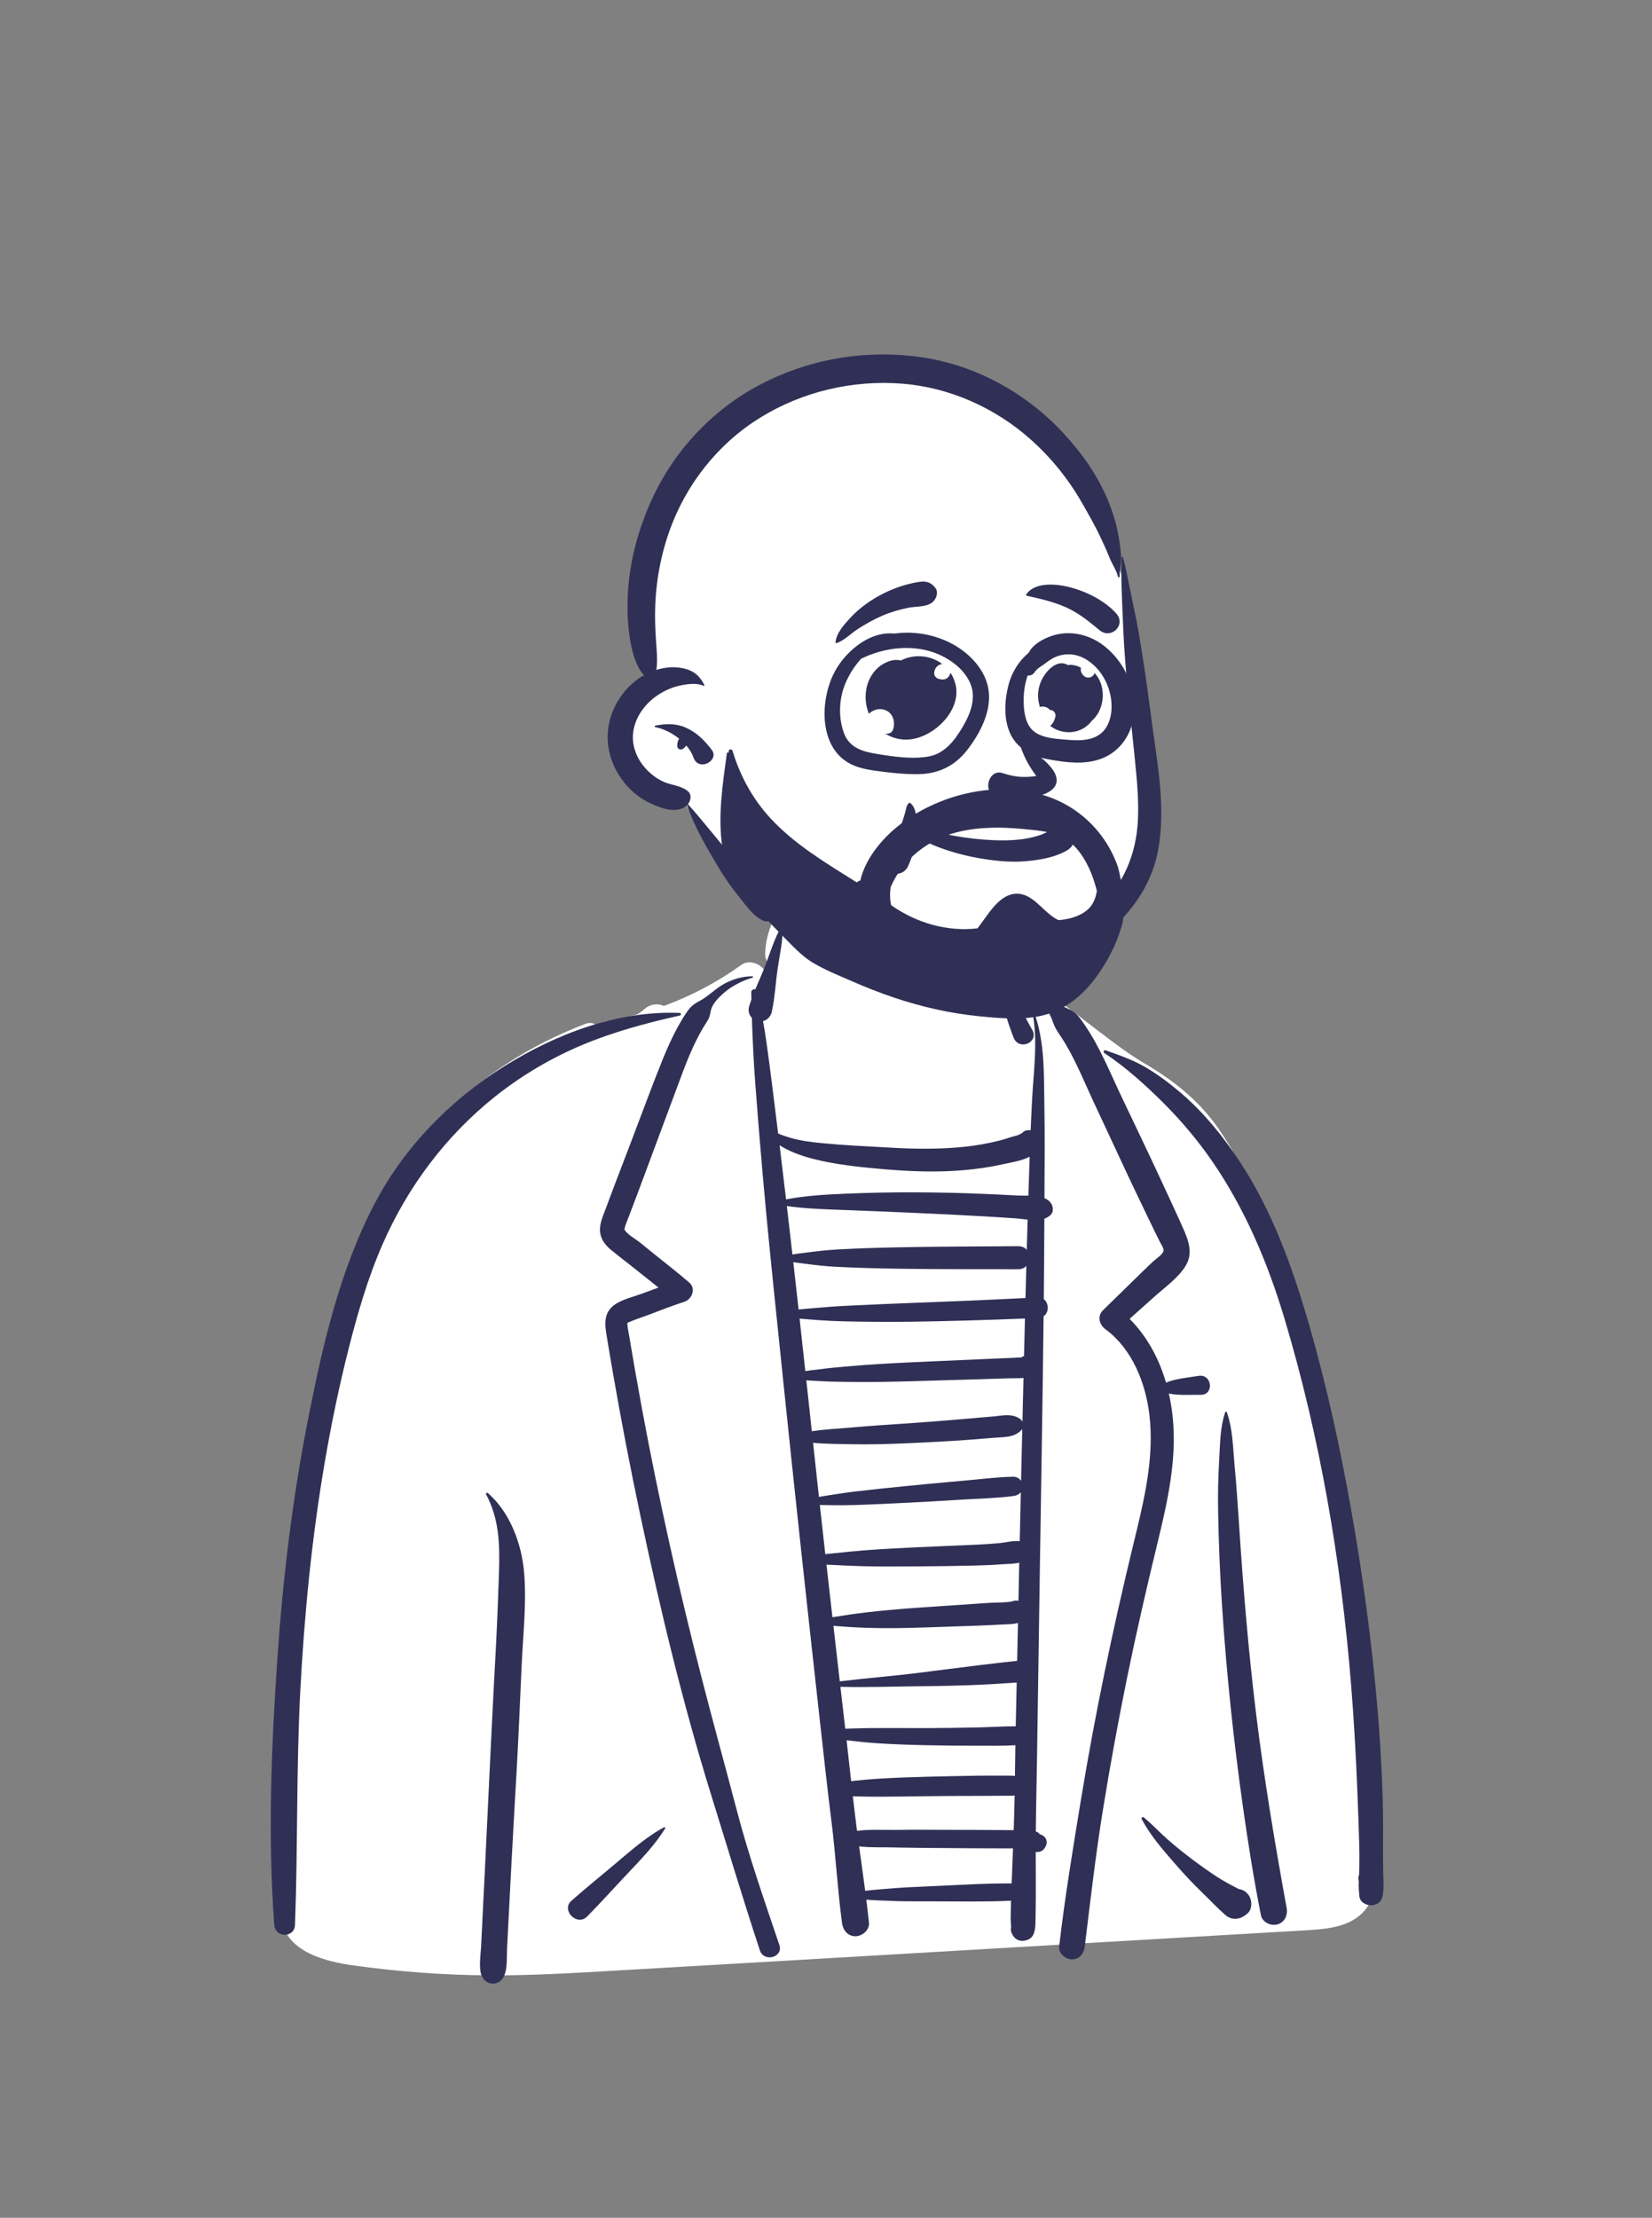 <svg width="149" height="200" viewBox="0 0 149 200" fill="none" xmlns="http://www.w3.org/2000/svg">
<rect x="0" y="0" width="149" height="200" fill="#808080" stroke="none"/>
<path fill-rule="evenodd" clip-rule="evenodd" d="M124.041 167.956C123.833 164.09 123.577 160.227 123.271 156.367C122.661 148.678 121.863 140.985 120.535 133.385C119.224 125.886 117.39 118.594 114.748 111.449C113.522 108.134 112.195 105.306 110.269 102.326C108.448 99.509 106.124 97.599 103.228 95.898C100.62 94.366 97.59 91.707 95.088 89.991C94.043 89.275 91.894 89.322 91.178 88.263C90.24 86.875 90.848 84.751 89.903 83.368C88.822 81.787 87.308 80.557 85.601 79.665C83.737 78.403 81.542 77.832 79.341 77.91C76.096 77.713 72.828 78.747 70.745 81.389C69.705 82.708 69.098 84.229 69.014 85.914C68.992 86.352 69.133 86.698 69.364 86.947C69.227 87.131 69.09 87.315 68.954 87.499C68.528 86.868 67.532 86.533 66.869 87.009C64.697 88.569 62.35 89.809 59.873 90.717C59.293 90.443 58.591 90.57 58.095 91.018C57.894 91.199 57.68 91.355 57.456 91.487C56.538 91.736 55.605 91.944 54.659 92.105C54.362 92.155 54.111 92.323 53.921 92.55C53.639 92.287 53.251 92.16 52.818 92.325C47.819 94.231 43.097 97.193 39.509 101.206C35.533 105.651 33.445 111.18 31.855 116.846C30.134 122.978 29.035 129.264 28.111 135.56C27.175 141.939 26.253 148.343 25.609 154.759C25.247 158.37 25.108 162.014 25.273 165.64C25.354 167.453 25.52 169.259 25.783 171.054C25.845 171.474 25.909 171.958 26.013 172.441C25.698 172.38 25.323 172.646 25.387 173.072C25.831 176.038 29.417 176.903 31.89 177.244C35.934 177.803 40.001 178.113 44.084 178.137C48.097 178.16 52.11 177.903 56.115 177.672C60.221 177.435 64.327 177.198 68.432 176.957C84.882 175.992 101.333 175.038 117.783 174.072C119.286 173.984 121.003 173.865 122.29 172.993C124.054 171.797 124.145 169.898 124.041 167.956Z" fill="white"/>
<path fill-rule="evenodd" clip-rule="evenodd" d="M43.847 134.772C43.79 134.665 43.922 134.568 44.01 134.646C46.007 136.399 47.053 139.214 47.272 141.817C47.504 144.576 47.175 147.434 47.049 150.192C46.909 153.265 46.783 156.339 46.612 159.41C46.439 162.526 46.252 165.641 46.092 168.757L45.731 175.768C45.693 176.515 45.776 177.434 45.489 178.131C45.045 179.213 43.725 179.046 43.448 178.142L43.439 178.112L43.414 178.131C43.169 177.317 43.352 176.351 43.394 175.509L43.772 167.849C44.039 162.434 44.277 157.02 44.563 151.607L44.661 149.802C44.795 147.373 44.898 144.951 44.98 142.523L45.007 141.713C45.085 139.275 45.023 136.973 43.847 134.772ZM92.257 89.825C93.37 89.72 94.21 90.089 95.22 90.477C95.66 90.647 96.077 90.842 96.499 91.044C97.028 91.298 97.367 91.746 97.692 92.22L97.867 92.476C99.222 94.462 100.133 96.753 101.162 98.915C102.365 101.445 103.58 103.969 104.758 106.511L105.339 107.763C105.629 108.389 105.919 109.015 106.204 109.644L106.697 110.738C107.192 111.847 107.637 113.021 106.931 114.165C106.274 115.23 105.111 116.053 104.189 116.876C103.421 117.562 102.652 118.249 101.883 118.934C103.473 120.527 104.539 122.532 105.167 124.683C106.058 124.311 107.146 124.24 108.067 124.079C109.357 123.854 109.515 125.808 108.298 125.784C107.399 125.766 106.344 125.858 105.422 125.668C105.582 126.375 105.699 127.093 105.773 127.812C106.16 131.581 105.313 135.373 104.43 139.02L104.357 139.32C103.398 143.268 102.489 147.226 101.675 151.207C100.859 155.196 100.126 159.201 99.475 163.221C98.812 167.312 98.343 171.425 97.839 175.538C97.763 176.16 97.371 176.694 96.684 176.694C96.111 176.694 95.456 176.159 95.528 175.538C96.048 171.059 96.786 166.604 97.518 162.156C98.781 154.496 100.37 146.903 102.197 139.36L102.516 138.046C103.338 134.639 104.084 131.128 103.672 127.614C103.336 124.752 102.14 121.702 99.776 119.924L99.704 119.87C99.152 119.465 98.939 118.691 99.483 118.157C99.829 117.818 100.176 117.479 100.523 117.14L102.604 115.107L103.023 114.697C103.373 114.355 103.724 114.016 104.086 113.686C104.305 113.488 104.899 113.108 104.942 112.78C104.971 112.567 104.718 112.191 104.615 111.994L104.145 111.046C103.879 110.505 103.621 109.96 103.36 109.417C102.82 108.29 102.273 107.167 101.745 106.035L98.573 99.236C97.679 97.318 96.881 95.293 95.712 93.52L95.481 93.174C95.289 92.883 95.118 92.603 94.997 92.247C94.88 91.904 94.733 91.528 94.516 91.236C94.01 90.55 93.042 90.161 92.231 90.017C92.114 89.997 92.157 89.835 92.257 89.825ZM67.863 88.039C67.934 88.039 67.944 88.14 67.879 88.16C66.902 88.454 65.968 88.928 65.206 89.613C64.841 89.941 64.474 90.313 64.249 90.754C64.163 90.923 64.115 91.101 64.08 91.286L64.069 91.348C64.011 91.682 63.928 91.868 63.758 92.136L63.729 92.181C62.76 93.677 62.081 95.339 61.461 97.003L60.109 100.631L58.759 104.26C58.323 105.43 57.888 106.599 57.453 107.768C57.212 108.414 56.965 109.057 56.718 109.699C56.611 109.978 56.496 110.254 56.398 110.536C56.385 110.575 56.342 110.807 56.31 110.864L56.321 110.883C56.593 111.341 57.32 111.724 57.731 112.057L59.15 113.204C60.161 114.022 61.198 114.817 62.178 115.671C62.794 116.207 62.411 117.168 61.724 117.393C60.573 117.767 59.445 118.217 58.311 118.641C57.853 118.812 57.376 118.962 56.923 119.151L56.648 119.27C56.54 119.318 56.592 119.318 56.596 119.517C56.6 119.725 56.659 119.943 56.693 120.147C57.075 122.458 57.48 124.764 57.907 127.067C59.419 135.209 61.225 143.292 63.285 151.313C64.326 155.363 65.441 159.394 66.505 163.438C67.565 167.472 68.961 171.447 70.294 175.398C70.67 176.512 68.903 176.992 68.537 175.883C67.001 171.236 65.596 166.549 64.145 161.877C61.568 153.574 59.536 145.091 57.74 136.588C56.849 132.373 56.035 128.143 55.297 123.899C55.157 123.095 55.02 122.291 54.886 121.487L54.691 120.304C54.557 119.46 54.48 118.582 55.136 117.914C55.776 117.263 56.874 117.032 57.716 116.726L57.777 116.704C58.313 116.504 58.852 116.312 59.39 116.113C58.598 115.489 57.816 114.852 57.026 114.228C56.389 113.726 55.742 113.233 55.114 112.718C54.596 112.294 54.174 111.75 54.12 111.06C54.065 110.355 54.367 109.701 54.61 109.054L54.634 108.991C54.873 108.346 55.113 107.701 55.358 107.057L56.88 103.075C57.848 100.546 58.774 97.995 59.791 95.484C60.194 94.491 60.632 93.513 61.15 92.574C61.4 92.121 61.668 91.678 61.959 91.251C62.286 90.772 62.582 90.538 63.087 90.273C63.896 89.851 64.531 89.141 65.342 88.706C66.139 88.278 66.959 88.049 67.863 88.039ZM70.488 83.526C70.519 83.473 70.6 83.496 70.602 83.557C70.623 84.814 70.324 86.099 70.141 87.343C69.956 88.59 69.897 89.907 69.629 91.141C69.624 91.199 69.613 91.255 69.597 91.311L69.584 91.354C69.472 91.699 69.179 91.993 68.82 92.085C68.933 92.711 69.039 93.339 69.128 93.97C69.282 95.055 69.423 96.141 69.561 97.228L69.726 98.533C69.882 99.762 70.034 100.991 70.184 102.222C70.566 102.381 70.955 102.513 71.355 102.627C72.273 102.89 73.214 102.997 74.162 103.09C76.093 103.28 78.039 103.367 79.976 103.475L80.392 103.498C82.57 103.623 84.76 103.645 86.933 103.422C88.01 103.311 89.079 103.125 90.13 102.861C90.664 102.727 91.183 102.527 91.716 102.396C91.893 102.352 92.05 102.252 92.228 102.146C92.307 102.046 92.416 101.971 92.56 101.941L92.599 101.935L92.638 101.929L92.651 101.923L92.65 101.927C92.759 101.912 92.863 101.913 92.96 101.926C92.999 100.967 93.041 100.008 93.094 99.049C93.236 96.475 93.628 93.789 93.105 91.236C93.088 91.151 93.204 91.12 93.234 91.201C94.26 93.902 94.144 96.857 94.196 99.701C94.247 102.482 94.216 105.265 94.202 108.047C94.402 108.132 94.579 108.247 94.72 108.408C95.001 108.73 95.082 109.291 94.72 109.601C94.56 109.739 94.382 109.835 94.194 109.901C94.184 112.318 94.166 114.735 94.142 117.152C94.602 117.507 94.644 118.349 94.125 118.7C94.038 126.526 93.896 134.352 93.778 142.178L93.531 158.595C93.499 160.782 93.444 162.969 93.424 165.156L93.44 165.162L93.495 165.188C93.587 165.231 93.724 165.301 93.752 165.373C93.76 165.391 93.761 165.404 93.76 165.413C93.912 165.435 94.06 165.506 94.19 165.629C94.509 165.932 94.444 166.389 94.19 166.698L94.122 166.78C93.963 166.973 93.663 167.047 93.417 167.008C93.419 168.373 93.428 169.738 93.424 171.103C93.423 171.52 93.416 171.937 93.409 172.354L93.392 173.354C93.38 173.924 93.329 174.649 92.746 174.905C92.087 175.195 91.496 174.958 91.229 174.288C91.157 174.107 91.172 173.938 91.199 173.759C91.191 173.489 91.148 173.177 91.153 172.927L91.175 171.885C91.179 171.724 91.185 171.563 91.19 171.403L91.171 171.405C88.829 171.518 86.471 171.463 84.126 171.462L83.083 171.463C82.213 171.464 81.341 171.459 80.471 171.426L80.145 171.412C79.495 171.381 78.811 171.372 78.136 171.313C78.222 172.006 78.302 172.699 78.374 173.393C78.442 174.051 77.763 174.61 77.158 174.61C76.439 174.61 76.027 174.045 75.941 173.393C75.535 170.32 75.368 167.218 74.98 164.143C74.632 161.389 74.331 158.628 74.025 155.868L73.922 154.949C72.8 144.906 71.712 134.86 70.67 124.809L70.185 120.11C69.695 115.374 69.202 110.638 68.787 105.895C68.549 103.184 68.331 100.472 68.124 97.757C67.973 95.763 67.878 93.781 67.817 91.791C67.573 91.54 67.45 91.173 67.558 90.795C67.621 90.574 67.695 90.355 67.773 90.135C67.768 89.92 67.763 89.705 67.758 89.489C67.755 89.285 67.962 89.18 68.128 89.213C68.429 88.484 68.76 87.76 69.037 87.038C69.486 85.868 69.855 84.608 70.488 83.526ZM45.462 96.168C50.147 93.231 55.722 91.118 61.307 91.345C61.434 91.351 61.47 91.544 61.338 91.573C58.359 92.239 55.347 93.049 52.527 94.229C49.699 95.412 47.01 97.005 44.614 98.919C40.195 102.451 36.76 107.045 34.498 112.223C33.173 115.257 32.245 118.46 31.434 121.664C30.576 125.054 29.868 128.481 29.28 131.929C28.119 138.739 27.443 145.625 27.083 152.522C26.717 159.538 26.868 166.559 26.607 173.576C26.561 174.792 24.824 174.768 24.736 173.576C24.145 165.598 24.472 157.493 25.019 149.52C25.511 142.354 26.37 135.202 27.753 128.15L27.874 127.539C29.167 121.015 30.727 114.333 33.853 108.425C36.522 103.38 40.643 99.189 45.462 96.168ZM110.51 127.348C110.535 127.278 110.627 127.279 110.652 127.348C111.186 128.844 111.205 130.531 111.347 132.107L111.358 132.228C111.494 133.666 111.597 135.105 111.692 136.546L111.728 137.086C112.11 142.964 112.588 148.834 113.308 154.681C114.026 160.505 114.997 166.289 116.047 172.062C116.164 172.704 115.879 173.359 115.205 173.544C114.612 173.707 113.849 173.341 113.724 172.702C113.072 169.389 112.545 166.072 112.075 162.73C111.247 156.845 110.629 150.933 110.233 145.004C110.033 142.025 109.91 139.049 109.862 136.064C109.839 134.68 109.875 133.291 109.949 131.908L109.966 131.589C110.048 130.175 110.04 128.696 110.51 127.348ZM59.894 164.783C59.956 164.749 60.034 164.819 59.994 164.884C59.087 166.359 57.86 167.63 56.674 168.883C55.434 170.193 54.225 171.542 52.96 172.827C52.047 173.755 50.576 172.258 51.541 171.407C52.897 170.21 54.315 169.073 55.695 167.903L56.298 167.391C57.43 166.435 58.595 165.487 59.894 164.783ZM102.974 164.045C102.907 163.916 103.062 163.811 103.166 163.897C103.898 164.492 104.554 165.202 105.26 165.83C105.96 166.452 106.686 167.033 107.431 167.598C108.18 168.167 108.945 168.712 109.731 169.228C110.383 169.657 111.054 170 111.736 170.355C112.052 170.396 112.345 170.551 112.579 170.845C112.95 171.31 112.989 172.188 112.475 172.591L112.383 172.664C111.784 173.135 111.072 173.192 110.482 172.664C109.823 172.074 109.2 171.424 108.567 170.801L108.377 170.614C107.697 169.953 107.034 169.27 106.408 168.557L105.842 167.913C104.792 166.714 103.698 165.423 102.974 164.045ZM99.604 94.96C99.483 94.88 99.558 94.663 99.708 94.714L99.984 94.81C101.135 95.21 102.32 95.654 103.365 96.27C104.488 96.932 105.525 97.721 106.516 98.567C108.567 100.318 110.312 102.472 111.795 104.717C114.771 109.222 116.611 114.381 118.096 119.543C119.681 125.047 120.9 130.67 121.896 136.308C122.908 142.038 123.688 147.82 124.202 153.616C124.454 156.471 124.624 159.328 124.709 162.194C124.753 163.667 124.752 165.141 124.739 166.615C124.736 166.994 124.739 167.373 124.743 167.752L124.757 168.889C124.765 169.608 124.851 170.363 124.681 171.066C124.405 172.197 122.537 171.986 122.598 170.83C122.542 170.446 122.539 170.048 122.554 169.65C122.545 169.599 122.536 169.547 122.525 169.493C122.494 169.341 122.52 169.199 122.581 169.078C122.59 168.886 122.599 168.697 122.602 168.51C122.614 167.751 122.613 166.995 122.592 166.236C122.548 164.636 122.484 163.035 122.42 161.436C122.292 158.239 122.113 155.042 121.854 151.853C120.953 140.755 119.05 129.593 115.854 118.915C114.37 113.957 112.323 109.089 109.388 104.805C108.085 102.903 106.615 101.146 104.986 99.515C103.346 97.875 101.539 96.242 99.604 94.96ZM77.488 166.506L77.71 168.109C77.82 168.91 77.93 169.712 78.034 170.515C78.741 170.418 79.464 170.377 80.145 170.317C81.338 170.211 82.539 170.16 83.735 170.11C86.208 170.009 88.694 169.831 91.171 169.844C91.196 169.844 91.22 169.846 91.244 169.847L91.367 166.685L89.627 166.683C88.153 166.68 86.679 166.668 85.205 166.655C83.878 166.644 82.55 166.642 81.223 166.614L80.654 166.601C79.648 166.573 78.536 166.63 77.488 166.506ZM91.513 161.916C91.442 161.925 91.37 161.931 91.292 161.935C90.948 161.949 90.601 161.939 90.256 161.942C89.522 161.949 88.787 161.954 88.053 161.954C86.585 161.953 85.117 161.962 83.649 161.98C82.137 161.998 80.626 162.025 79.115 162.027C78.382 162.029 77.652 162.009 76.92 161.989C77.039 163.03 77.163 164.07 77.299 165.107C78.436 164.954 79.659 165.031 80.77 165.02L80.915 165.018C82.431 164.992 83.949 165.012 85.466 165.013C87.026 165.015 88.587 165.02 90.147 165.033L91.429 165.044L91.432 164.979C91.47 163.959 91.494 162.938 91.513 161.916ZM76.357 156.937C76.499 158.165 76.632 159.396 76.768 160.626C76.858 160.612 76.95 160.601 77.043 160.591C77.776 160.514 78.508 160.448 79.244 160.402C80.712 160.312 82.179 160.263 83.649 160.224C85.16 160.184 86.671 160.152 88.183 160.131C88.918 160.121 89.651 160.122 90.386 160.127C90.73 160.13 91.078 160.118 91.422 160.142C91.463 160.144 91.502 160.149 91.541 160.153L91.567 158.306C91.571 157.998 91.576 157.691 91.581 157.383C90.446 157.453 89.292 157.426 88.158 157.426L87.896 157.427C86.471 157.433 85.046 157.414 83.62 157.384C82.15 157.354 80.683 157.305 79.215 157.212C78.621 157.173 78.031 157.123 77.439 157.057L77.144 157.023C76.886 156.993 76.621 156.968 76.357 156.937ZM91.699 151.725C88.965 151.941 86.246 152.032 83.504 152.059L83.093 152.063C80.671 152.081 78.228 152.181 75.8 152.117C75.945 153.376 76.091 154.635 76.236 155.894C76.584 155.878 76.933 155.878 77.273 155.865C77.965 155.84 78.653 155.834 79.345 155.833C80.77 155.829 82.195 155.842 83.62 155.839C85.089 155.836 86.557 155.811 88.026 155.783C89.216 155.761 90.42 155.672 91.613 155.675L91.699 151.725ZM91.814 146.352C91.497 146.458 91.123 146.465 90.713 146.483L89.655 146.536C89.165 146.56 88.674 146.583 88.183 146.601C86.547 146.66 84.912 146.717 83.276 146.768C81.6 146.822 79.916 146.853 78.239 146.8C77.418 146.774 76.604 146.731 75.785 146.662C75.582 146.646 75.376 146.634 75.17 146.62C75.36 148.288 75.552 149.956 75.744 151.624C78.16 151.327 80.595 151.143 83.008 150.836L85.191 150.557C87.372 150.278 89.551 150.005 91.74 149.775L91.814 146.352ZM91.931 140.922C91.466 141.036 90.936 141.031 90.489 141.059L90.407 141.065C89.561 141.129 88.713 141.161 87.866 141.182C86.204 141.223 84.542 141.243 82.879 141.254L81.88 141.26C80.548 141.267 79.216 141.271 77.884 141.24C77.029 141.22 76.176 141.178 75.322 141.135C75.066 141.122 74.804 141.114 74.542 141.101C74.72 142.68 74.901 144.259 75.081 145.838C75.362 145.794 75.644 145.76 75.912 145.714C76.6 145.598 77.287 145.505 77.981 145.422C79.483 145.242 80.992 145.112 82.502 145.003C84.05 144.891 85.601 144.796 87.15 144.687L88.247 144.61C88.613 144.584 88.979 144.56 89.345 144.537C89.97 144.499 90.696 144.542 91.316 144.406C91.484 144.336 91.67 144.32 91.857 144.36L91.931 140.922ZM92.071 134.565C91.91 134.769 91.67 134.876 91.384 134.913C89.892 135.107 88.362 135.138 86.857 135.229L86.592 135.246C85.039 135.348 83.484 135.428 81.93 135.511C80.333 135.596 78.736 135.665 77.138 135.721C76.46 135.744 75.778 135.747 75.099 135.738L74.807 135.734C74.528 135.73 74.236 135.73 73.943 135.72C74.105 137.197 74.269 138.674 74.435 140.151C74.734 140.118 75.032 140.093 75.321 140.062C76.175 139.972 77.028 139.883 77.884 139.815C79.505 139.688 81.128 139.611 82.752 139.53C84.413 139.448 86.076 139.393 87.738 139.315C88.544 139.278 89.35 139.231 90.153 139.157C90.716 139.105 91.385 138.914 91.973 138.984C92.005 137.51 92.038 136.038 92.071 134.565ZM92.202 128.87C92.177 128.909 92.147 128.947 92.111 128.983C91.454 129.632 90.645 129.582 89.775 129.65L89.721 129.654C88.868 129.726 88.015 129.794 87.161 129.856C85.454 129.979 83.744 130.065 82.034 130.143C80.284 130.221 78.524 130.275 76.773 130.239C75.651 130.217 74.477 130.22 73.333 130.111C73.508 131.738 73.685 133.364 73.863 134.99C74.185 134.93 74.508 134.883 74.815 134.834C75.588 134.714 76.362 134.591 77.139 134.501C78.691 134.323 80.245 134.155 81.8 134.004C83.131 133.875 84.462 133.744 85.793 133.626L86.592 133.557C88.181 133.423 89.79 133.203 91.384 133.17C91.647 133.165 91.944 133.308 92.094 133.534C92.129 131.979 92.166 130.425 92.202 128.87ZM92.313 124.26C91.907 124.309 91.47 124.281 91.096 124.293C90.149 124.324 89.202 124.353 88.255 124.381L82.575 124.549C80.64 124.605 78.699 124.648 76.764 124.621C75.913 124.609 75.058 124.607 74.207 124.561L73.924 124.544C73.574 124.521 73.144 124.517 72.725 124.475L73.22 129.065C74.358 128.901 75.531 128.839 76.66 128.743L76.901 128.722C78.565 128.57 80.238 128.47 81.905 128.357C83.617 128.241 85.325 128.1 87.032 127.956C87.886 127.884 88.74 127.813 89.593 127.734L89.699 127.724C90.505 127.639 91.262 127.46 91.976 127.936C92.081 128.005 92.162 128.098 92.218 128.202C92.25 126.888 92.28 125.574 92.313 124.26ZM92.445 118.902C88.985 119.041 85.525 119.147 82.063 119.194C80.114 119.22 78.168 119.201 76.219 119.16C75.374 119.143 74.522 119.102 73.678 119.038L73.362 119.012C72.96 118.978 72.538 118.954 72.118 118.914C72.292 120.492 72.464 122.07 72.635 123.649C73.048 123.573 73.479 123.537 73.842 123.491L73.924 123.48C74.823 123.356 75.731 123.284 76.635 123.204C78.395 123.049 80.164 122.949 81.929 122.864C83.736 122.777 85.544 122.704 87.351 122.623L89.159 122.543C89.46 122.529 89.761 122.516 90.063 122.503C90.493 122.485 90.923 122.468 91.353 122.45C91.566 122.441 91.787 122.412 91.999 122.423L92.06 122.415C92.088 122.412 92.112 122.409 92.135 122.406C92.192 122.362 92.255 122.326 92.321 122.298L92.361 122.283L92.445 118.902ZM71.551 113.825C71.712 115.246 71.871 116.667 72.028 118.089C72.521 118.032 73.02 118.001 73.491 117.959C74.441 117.873 75.396 117.799 76.349 117.755L78.254 117.667C79.523 117.608 80.792 117.551 82.063 117.505C85.54 117.378 89.017 117.232 92.492 117.055C92.516 116.091 92.542 115.126 92.568 114.163C92.4 114.341 92.16 114.459 91.843 114.459C88.195 114.449 84.544 114.47 80.896 114.41C79.07 114.38 77.246 114.335 75.423 114.241C74.53 114.196 73.632 114.102 72.747 113.98C72.37 113.927 71.956 113.89 71.551 113.825ZM70.967 108.762C71.139 110.217 71.307 111.673 71.473 113.13C71.926 113.049 72.394 113.005 72.817 112.948C73.725 112.825 74.638 112.726 75.553 112.675C77.332 112.574 79.113 112.523 80.896 112.485C84.544 112.408 88.195 112.409 91.843 112.38C92.186 112.376 92.44 112.512 92.607 112.715C92.632 111.806 92.659 110.897 92.687 109.988C92.334 109.951 91.985 109.898 91.662 109.875C90.668 109.806 89.674 109.743 88.679 109.686C86.605 109.567 84.528 109.465 82.451 109.375C80.374 109.284 78.296 109.196 76.218 109.119L75.31 109.086C73.865 109.032 72.395 108.964 70.967 108.762ZM70.314 103.28C70.492 104.754 70.668 106.229 70.844 107.704L70.897 108.16C72.634 107.822 74.466 107.723 76.218 107.648C78.297 107.56 80.371 107.514 82.451 107.521C84.529 107.527 86.603 107.576 88.679 107.662C89.717 107.705 90.754 107.754 91.791 107.811C92.076 107.826 92.41 107.818 92.754 107.823C92.762 107.591 92.768 107.36 92.776 107.128C92.808 106.189 92.839 105.251 92.871 104.312C92.17 104.673 91.258 104.818 90.553 104.972L90.473 104.989C89.309 105.251 88.121 105.42 86.933 105.524C84.6 105.728 82.244 105.651 79.913 105.454L79.505 105.419C77.459 105.242 75.338 105.017 73.353 104.51C72.408 104.269 71.432 103.931 70.585 103.442C70.497 103.391 70.406 103.337 70.314 103.28ZM90.017 85.762C90.037 85.683 90.157 85.664 90.196 85.739C90.471 86.262 90.575 86.891 90.765 87.452C90.971 88.055 91.163 88.663 91.391 89.259C91.865 90.504 92.425 91.701 93.092 92.854C93.754 93.996 91.903 94.812 91.416 93.561C90.914 92.271 90.501 90.937 90.252 89.573C90.129 88.908 90.021 88.234 89.986 87.558C89.955 86.977 89.874 86.328 90.017 85.762Z" fill="#303056"/>
<path fill-rule="evenodd" clip-rule="evenodd" d="M101.373 52.736C100.193 47.758 97.612 43.126 93.481 39.382C81.049 27.087 58.218 33.76 58.322 52.289C57.876 54.453 57.695 56.678 57.843 58.885C57.904 59.827 58.311 61.141 57.764 61.989C56.529 63.574 55.812 64.743 56.232 66.852C56.583 68.694 57.836 69.998 59.526 70.692C60.54 70.983 61.502 71.617 61.878 72.583C64.135 76.717 65.807 80.155 69.365 82.972C70.283 83.697 79.699 88.047 82.802 88.047C91.885 88.047 103.334 84.755 103.524 74.606C103.557 72.376 103.166 70.121 102.92 67.909C102.323 62.862 102.534 57.632 101.373 52.736Z" fill="white"/>
<path fill-rule="evenodd" clip-rule="evenodd" d="M101.169 50.246C101.172 50.185 101.26 50.171 101.277 50.232C101.614 51.43 101.806 52.651 102.07 53.868C102.324 55.04 102.564 56.216 102.764 57.398C103.141 59.63 103.459 61.867 103.754 64.111L103.828 64.672C104.342 68.619 105.19 72.732 104.448 76.702C103.815 80.09 101.693 82.82 98.958 84.822C96.369 86.718 93.23 87.935 90.112 88.626C86.767 89.369 82.801 89.59 80.079 87.136C78.99 86.153 80.475 84.203 81.657 85.09C84.433 87.172 87.964 86.558 91.097 85.73L91.192 85.704C93.941 84.972 96.708 83.862 98.891 81.988C101.304 79.917 102.497 77.043 102.635 73.891C102.713 72.119 102.547 70.35 102.369 68.59L102.35 68.394C102.145 66.38 101.93 64.367 101.733 62.353C101.552 60.517 101.396 58.669 101.314 56.824L101.275 55.893C101.196 54.017 101.088 52.114 101.169 50.246ZM68.612 34.657C73.13 32.304 78.321 31.462 83.348 32.252C88.181 33.011 92.616 35.506 95.932 39.083C97.55 40.829 98.987 42.85 99.904 45.057C100.361 46.153 100.718 47.297 100.908 48.471C101.006 49.075 101.102 49.701 101.121 50.313C101.137 50.88 100.971 51.412 100.99 51.988C100.993 52.078 100.856 52.096 100.835 52.009C100.677 51.367 100.299 50.881 100.062 50.271C99.884 49.815 99.683 49.37 99.478 48.926L99.302 48.546C98.791 47.442 98.18 46.383 97.576 45.327C96.359 43.201 94.799 41.27 92.971 39.639C89.761 36.777 85.644 34.93 81.347 34.597C76.887 34.252 72.363 35.315 68.554 37.671C64.745 40.027 61.865 43.689 60.37 47.905C59.615 50.033 59.199 52.25 59.102 54.504C59.053 55.645 59.098 56.796 59.178 57.934L59.218 58.478C59.265 59.129 59.297 59.778 59.199 60.413C59.886 60.199 60.606 60.11 61.329 60.216C62.403 60.373 63.045 60.814 63.527 61.774C63.551 61.824 63.501 61.874 63.451 61.849C62.827 61.537 61.816 61.702 61.155 61.865C60.466 62.035 59.846 62.331 59.261 62.731C58.179 63.471 57.331 64.617 57.123 65.932C56.922 67.202 57.443 68.488 58.319 69.398C58.77 69.867 59.308 70.272 59.911 70.525C60.643 70.832 61.368 70.822 62.016 71.329C62.416 71.641 62.319 72.177 62.048 72.525C63.414 74.024 64.626 75.663 65.992 77.168C66.625 77.865 67.253 78.564 67.86 79.284L68.087 79.555C68.693 80.286 69.656 81.059 69.933 81.978C70.106 82.551 69.493 83.299 68.874 83.039C67.924 82.638 67.245 81.598 66.604 80.799L66.562 80.747C65.888 79.92 65.291 79.046 64.745 78.13L64.565 77.829C63.577 76.167 62.597 74.443 61.967 72.616C61.925 72.659 61.881 72.698 61.835 72.731C60.927 73.377 59.608 72.88 58.701 72.461C57.846 72.065 57.061 71.47 56.45 70.752C55.12 69.192 54.507 67.171 54.951 65.145C55.327 63.429 56.516 61.761 58.074 60.892C57.355 60.064 57.057 58.947 56.859 57.855C56.605 56.462 56.555 55.033 56.624 53.62C56.761 50.805 57.485 48.03 58.605 45.453C60.607 40.84 64.148 36.982 68.612 34.657ZM59.105 65.435C60.053 65.257 60.937 65.214 61.851 65.616C62.843 66.051 63.541 66.77 64.19 67.612C64.929 68.571 63.036 69.618 62.559 68.346L62.545 68.306C62.417 67.93 62.188 67.566 61.898 67.23C61.811 67.364 61.695 67.481 61.558 67.548C61.393 67.63 61.14 67.574 61.1 67.362C61.056 67.127 61.105 66.843 61.24 66.644L61.259 66.617C60.601 66.088 59.81 65.701 59.105 65.576C59.035 65.564 59.035 65.448 59.105 65.435Z" fill="#303056"/>
<path fill-rule="evenodd" clip-rule="evenodd" d="M81.976 72.419C82.003 72.394 82.046 72.385 82.079 72.406C82.644 72.763 82.71 73.963 82.717 74.656C82.95 74.717 83.181 74.786 83.399 74.834C83.862 74.937 84.328 75.026 84.792 75.121L85.14 75.192C86.305 75.438 87.49 75.619 88.676 75.711C89.828 75.798 91.013 75.831 92.16 75.682C92.653 75.619 93.144 75.512 93.62 75.37C94.183 75.202 94.631 74.924 95.155 74.68C96.466 74.069 97.565 75.859 96.303 76.645C95.22 77.319 93.742 77.562 92.492 77.666C91.214 77.773 89.941 77.656 88.678 77.453C87.313 77.235 85.976 76.899 84.682 76.412C84.134 76.206 83.605 75.956 83.087 75.683L82.947 75.608C82.86 75.562 82.771 75.515 82.681 75.467C82.584 76.332 82.305 77.167 81.967 77.97L81.96 77.956C81.775 78.589 81.108 78.981 80.445 78.701C79.666 78.373 79.607 77.512 80.06 76.9L80.082 76.872C80.615 76.187 80.948 75.336 81.238 74.525C81.387 74.11 81.524 73.684 81.644 73.259C81.731 72.952 81.734 72.643 81.976 72.419ZM102.037 65.534C101.576 66.929 100.569 68.004 99.168 68.476C97.778 68.944 96.232 68.774 94.813 68.52C94.502 68.465 94.187 68.404 93.873 68.332C94.13 68.492 94.357 68.716 94.574 68.954C94.896 69.305 95.187 69.674 95.276 70.113C95.364 70.549 95.226 70.88 94.973 71.13C94.585 71.515 93.96 71.722 93.429 71.837C92.242 72.093 91.053 72.054 89.873 71.79C89.571 71.724 89.366 71.562 89.252 71.351C89.112 71.094 89.101 70.775 89.181 70.485C89.261 70.195 89.434 69.927 89.684 69.78C89.89 69.658 90.149 69.624 90.442 69.722C91.03 69.917 91.614 70.047 92.236 70.062C92.499 70.068 92.763 70.061 93.026 70.037C93.174 70.023 93.322 70.004 93.469 69.98C93.383 69.865 93.299 69.747 93.216 69.628C93.119 69.487 93.024 69.345 92.934 69.2C92.672 68.781 92.454 68.35 92.263 67.895C92.202 67.749 92.144 67.603 92.09 67.456C92.082 67.435 92.074 67.414 92.066 67.393C92.049 67.379 92.032 67.365 92.016 67.35C91.642 67.026 91.328 66.627 91.105 66.133C90.504 64.793 90.602 63.131 90.967 61.74C91.26 60.625 91.905 59.594 92.757 58.894C92.906 58.649 93.004 58.5 93.124 58.375C93.615 57.865 94.299 57.521 94.966 57.312C96.456 56.845 98.079 57.18 99.342 58.07C100.508 58.892 101.421 60.124 101.915 61.495C102.382 62.793 102.473 64.217 102.037 65.534ZM81.74 57.056C83.512 57.041 85.315 57.564 86.753 58.611C88.129 59.614 89.209 61.094 89.208 62.856C89.207 64.572 88.29 66.26 87.272 67.589C86.131 69.08 84.639 69.799 82.763 69.816C81.788 69.825 80.806 69.738 79.838 69.62L79.318 69.555C78.603 69.463 77.881 69.353 77.203 69.107C73.976 67.936 73.876 63.711 75.071 61.01C75.993 58.925 78.329 56.891 80.658 57.135C81.009 57.086 81.37 57.059 81.74 57.056ZM84.733 59.043C82.514 58.046 79.818 58.345 77.665 59.408C76.812 60.339 76.189 61.512 75.936 62.588C75.667 63.738 75.707 64.977 76.111 66.09C76.606 67.451 77.823 67.787 79.137 67.996L79.647 68.077L79.86 68.109C81.15 68.301 82.561 68.451 83.802 68.21C85.184 67.942 86.061 66.825 86.752 65.679L86.784 65.626C87.502 64.426 88.102 62.967 87.5 61.592C86.989 60.423 85.871 59.554 84.733 59.043ZM97.832 59.39C97.07 58.968 96.202 58.891 95.379 59.174C95.026 59.295 94.719 59.492 94.423 59.713L94.305 59.803C93.94 60.083 93.6 60.224 93.326 60.602L93.291 60.653C93.153 60.859 92.912 60.942 92.692 60.914C92.436 61.621 92.33 62.385 92.328 63.138L92.328 63.237L92.329 63.339C92.346 64.228 92.501 65.316 93.2 65.912C93.838 66.456 94.804 66.587 95.667 66.662L96.331 66.717L96.508 66.731C97.417 66.794 98.413 66.772 99.175 66.234C99.839 65.766 100.152 64.969 100.233 64.183C100.424 62.327 99.486 60.306 97.832 59.39ZM81.254 59.562C82.476 58.937 83.944 59.094 84.979 59.876C84.887 59.894 84.797 59.917 84.707 59.962C84.471 60.08 84.326 60.316 84.27 60.567C84.208 60.851 84.355 61.119 84.635 61.209C84.878 61.287 85.167 61.322 85.394 61.174C85.512 61.097 85.595 60.995 85.649 60.866L85.656 60.847L85.666 60.833L85.67 60.827C85.671 60.824 85.666 60.829 85.66 60.839C85.666 60.823 85.673 60.807 85.679 60.791C85.689 60.772 85.698 60.752 85.705 60.732C85.719 60.72 85.731 60.708 85.743 60.695C85.931 60.985 86.079 61.312 86.172 61.675C86.774 64.01 84.306 66.433 82.102 66.675C81.269 66.767 80.51 66.568 79.879 66.177C79.885 66.169 79.891 66.162 79.897 66.154C80.15 66.2 80.452 66.087 80.544 65.804C80.779 65.084 80.538 64.24 79.753 64.004C79.248 63.853 78.731 64.02 78.369 64.366C78.097 63.697 77.999 62.945 78.128 62.191C78.31 61.127 78.951 60.168 79.95 59.726C80.436 59.51 80.855 59.465 81.254 59.562ZM94.124 61.002L94.161 60.943C94.539 60.362 95.261 59.649 96.009 59.845C96.114 59.872 96.217 59.917 96.31 59.974C96.721 59.918 97.152 60.012 97.505 60.229L97.495 60.254C97.493 60.258 97.492 60.262 97.491 60.266C97.459 60.408 97.478 60.538 97.543 60.668C97.615 60.809 97.718 60.943 97.856 61.023C97.95 61.079 98.062 61.108 98.171 61.105C98.332 61.103 98.472 61.032 98.589 60.924C98.652 60.866 98.695 60.78 98.719 60.692C98.777 60.747 98.832 60.808 98.885 60.877C99.752 62.018 99.632 63.851 98.615 64.869C98.574 64.909 98.53 64.946 98.487 64.985C98.074 65.553 97.437 65.94 96.672 66.018C95.964 66.09 95.256 65.881 94.713 65.451C94.757 65.428 94.797 65.398 94.832 65.358C94.925 65.253 95.002 65.15 95.058 65.021C95.072 64.989 95.085 64.956 95.099 64.924L95.118 64.874C95.121 64.865 95.15 64.782 95.142 64.796L95.14 64.799L95.15 64.775C95.248 64.533 95.208 64.256 94.978 64.103L94.952 64.087C94.877 64.043 94.784 64.022 94.689 64.022C94.453 63.734 94.103 63.668 93.774 63.752L93.762 63.659C93.761 63.643 93.759 63.628 93.758 63.612C93.503 62.767 93.626 61.806 94.124 61.002ZM82.805 52.489L82.889 52.476C83.529 52.383 83.965 52.49 84.381 53.037C84.579 53.298 84.518 53.692 84.381 53.959C83.938 54.82 82.719 54.642 81.898 54.813C81.096 54.98 80.297 55.207 79.546 55.537C78.781 55.875 78.063 56.274 77.362 56.729C76.728 57.142 76.153 57.762 75.429 58.002C75.397 58.012 75.358 57.983 75.36 57.949C75.411 57.125 76.099 56.369 76.632 55.782C77.248 55.104 77.997 54.502 78.777 54.023C79.582 53.529 80.453 53.123 81.354 52.839C81.828 52.69 82.314 52.571 82.805 52.489ZM92.556 53.608C93.362 52.428 95.366 52.655 96.548 52.97C98.03 53.364 99.636 54.163 100.676 55.319C101.606 56.354 100.214 57.7 99.167 56.828L98.887 56.597L98.708 56.45C97.905 55.793 97.109 55.199 96.129 54.761C94.981 54.248 93.818 53.998 92.603 53.724C92.556 53.714 92.528 53.649 92.556 53.608Z" fill="#303056"/>
<path fill-rule="evenodd" clip-rule="evenodd" d="M80.333 79.999C81.388 77.525 83.692 75.706 86.346 75.041C88.294 74.554 90.339 74.57 92.325 74.763C93.366 74.864 94.482 74.946 95.463 75.332C96.3 75.662 96.983 76.287 97.496 77.02C98.107 77.888 98.522 78.882 98.813 79.901C98.855 80.046 98.894 80.192 98.931 80.338C98.803 81.107 98.534 81.761 97.823 82.244C97.128 82.716 96.3 82.909 95.474 82.978C95.392 82.939 95.314 82.899 95.242 82.858C93.955 82.121 93.049 80.379 91.425 80.614C89.975 80.825 89.021 82.65 88.159 83.72C85.391 84.043 82.625 83.211 80.373 81.627C80.259 81.086 80.252 80.539 80.333 79.999ZM100.812 78.122C100.59 77.501 100.311 76.898 99.981 76.332C98.888 74.456 97.21 72.962 95.219 72.108C90.508 70.09 84.413 71.513 80.609 74.822C79.309 75.953 77.996 77.616 77.598 79.404C77.48 79.427 77.367 79.489 77.275 79.576C74.526 77.845 71.696 76.179 69.481 73.78C67.873 72.036 66.754 69.972 66.069 67.705C66.013 67.519 65.712 67.546 65.721 67.753C65.724 67.801 65.726 67.849 65.729 67.897C65.701 67.808 65.565 67.854 65.554 67.94C65.186 70.695 64.725 73.615 65.149 76.383C65.403 78.036 66.153 79.245 67.157 80.551C68.231 81.951 69.447 83.253 70.691 84.502C71.48 85.295 72.305 86.209 73.271 86.79C74.395 87.466 75.67 87.978 76.87 88.499C78.09 89.031 79.328 89.522 80.591 89.948C83.113 90.802 85.721 91.393 88.374 91.651C90.498 91.858 92.926 92.082 94.961 91.283C96.521 90.671 97.781 89.563 98.779 88.23C99.867 86.78 100.727 85.127 101.202 83.384C101.696 81.574 100.915 78.414 100.812 78.122Z" fill="#303056"/>
</svg>
